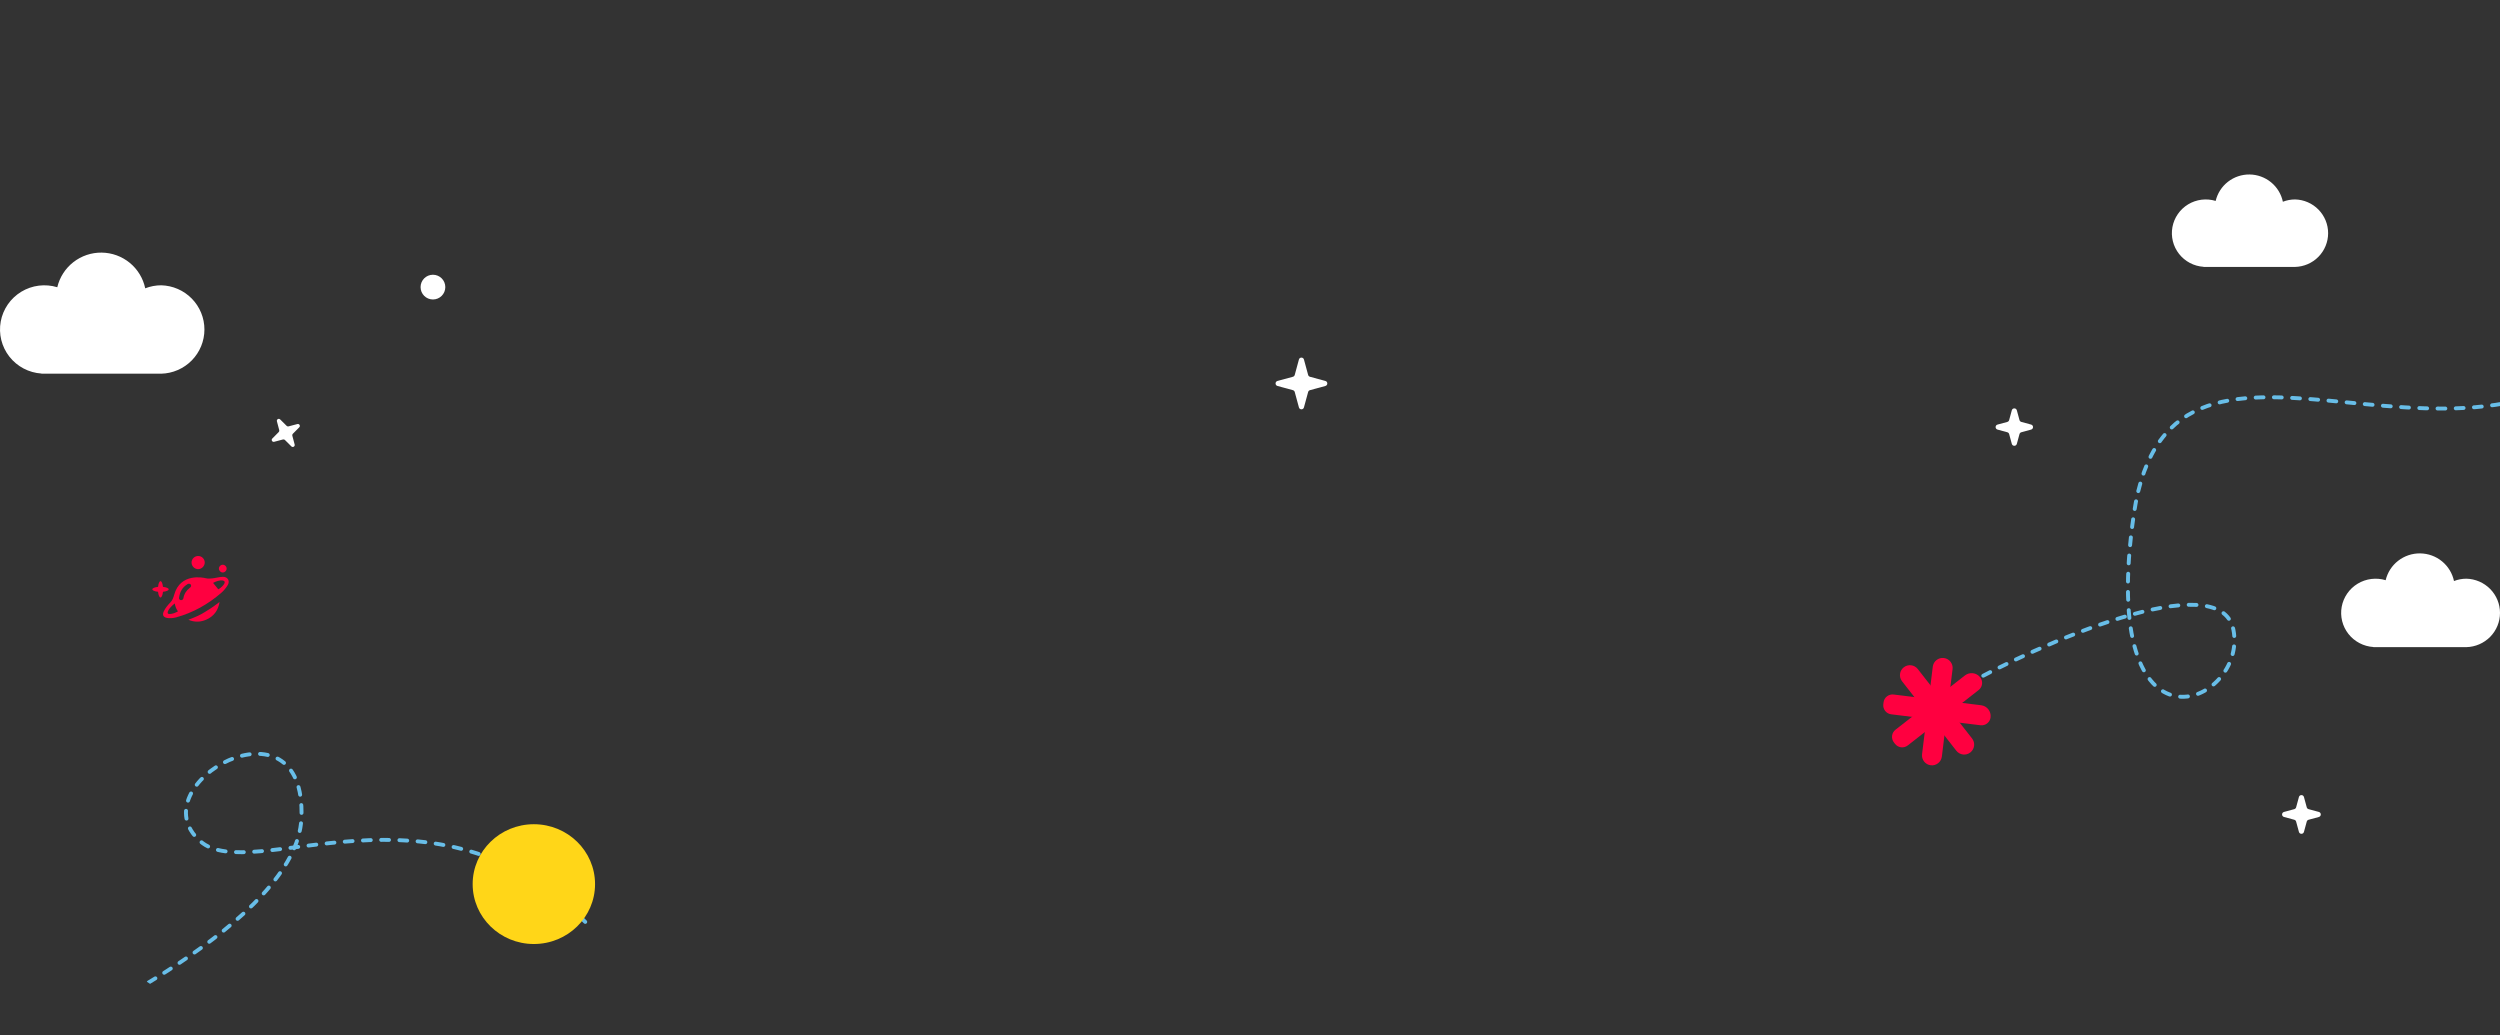 <svg width="1920" height="795" viewBox="0 0 1920 795" fill="none" xmlns="http://www.w3.org/2000/svg">
<rect x="0" y="0" width="1920" height="795" fill="#333333" stroke="none"/>
<g clip-path="url(#clip0_2420_13018)">
<g clip-path="url(#clip1_2420_13018)">
<path d="M2034.76 237.614C1909.85 416.138 1667.7 196.692 1638.8 394.84C1610.11 591.557 1726.74 541.21 1715.25 483.576C1705.19 433.107 1564.97 494.795 1506 528.202" stroke="#68BEE8" stroke-width="3" stroke-miterlimit="10" stroke-linecap="round" stroke-linejoin="round" stroke-dasharray="6 8"/>
<path d="M1455.4 571.305L1454.53 570.189C1452.17 567.165 1452.7 562.799 1455.73 560.435L1509.05 518.754C1512.69 515.906 1517.95 516.55 1520.8 520.194C1523.16 523.214 1522.62 527.585 1519.6 529.949L1465.16 572.5C1462.13 574.864 1457.77 574.329 1455.4 571.305Z" fill="#FF0040"/>
<path d="M1446.38 540.846L1446.56 539.435C1447.02 535.629 1450.49 532.921 1454.3 533.388L1521.48 541.622C1526.06 542.184 1529.33 546.356 1528.77 550.943C1528.3 554.754 1524.83 557.462 1521.02 556.995L1452.43 548.588C1448.62 548.121 1445.92 544.656 1446.38 540.846Z" fill="#FF0040"/>
<path d="M1462.1 512.496C1465.44 509.891 1470.25 510.481 1472.85 513.813L1514.54 567.138C1517.14 570.474 1516.55 575.282 1513.22 577.89C1509.88 580.494 1505.08 579.905 1502.47 576.573L1460.79 523.244C1458.18 519.912 1458.77 515.1 1462.1 512.496Z" fill="#FF0040"/>
<path d="M1492.9 505.352C1497.1 505.866 1500.09 509.685 1499.57 513.879L1491.34 581.063C1490.82 585.262 1487 588.246 1482.81 587.732C1478.61 587.217 1475.62 583.399 1476.14 579.2L1484.37 512.016C1484.89 507.822 1488.7 504.837 1492.9 505.352Z" fill="#FF0040"/>
<path d="M1762.62 153.165C1759.41 153.171 1756.23 153.773 1753.25 154.938C1752.02 149.075 1748.82 143.804 1744.17 139.997C1739.52 136.19 1733.71 134.076 1727.69 134.002C1721.68 133.928 1715.81 135.9 1711.07 139.592C1706.33 143.284 1703 148.475 1701.63 154.306C1698.12 153.237 1694.42 152.92 1690.78 153.375C1687.14 153.83 1683.63 155.047 1680.49 156.946C1677.36 158.845 1674.66 161.383 1672.58 164.393C1670.5 167.403 1669.08 170.818 1668.42 174.412C1667.76 178.006 1667.88 181.699 1668.75 185.247C1669.63 188.795 1671.25 192.118 1673.51 194.998C1675.77 197.878 1678.61 200.25 1681.86 201.958C1685.1 203.666 1688.67 204.671 1692.34 204.907V205H1762.59C1769.38 204.835 1775.85 202.032 1780.59 197.19C1785.34 192.347 1788 185.848 1788 179.082C1788 172.316 1785.34 165.818 1780.59 160.976C1775.85 156.133 1769.38 153.33 1762.59 153.165H1762.62Z" fill="white"/>
<path d="M1894.19 444.435C1890.93 444.441 1887.7 445.051 1884.67 446.233C1883.42 440.287 1880.16 434.942 1875.44 431.082C1870.72 427.221 1864.81 425.077 1858.69 425.002C1852.57 424.927 1846.61 426.927 1841.79 430.671C1836.97 434.415 1833.59 439.678 1832.19 445.592C1828.62 444.508 1824.86 444.187 1821.16 444.648C1817.45 445.109 1813.89 446.344 1810.7 448.269C1807.51 450.195 1804.77 452.769 1802.66 455.821C1800.54 458.874 1799.1 462.337 1798.43 465.982C1797.76 469.626 1797.87 473.37 1798.76 476.969C1799.65 480.567 1801.3 483.936 1803.6 486.857C1805.89 489.778 1808.79 492.183 1812.09 493.915C1815.39 495.647 1819.02 496.667 1822.74 496.906V497H1894.16C1901.07 496.833 1907.64 493.99 1912.47 489.08C1917.3 484.169 1920 477.579 1920 470.717C1920 463.856 1917.3 457.266 1912.47 452.356C1907.64 447.445 1901.07 444.602 1894.16 444.435H1894.19Z" fill="white"/>
<path d="M1545.07 315.108C1545.6 313.14 1548.4 313.14 1548.93 315.108L1550.97 322.623C1551.16 323.308 1551.69 323.843 1552.38 324.029L1559.89 326.07C1561.86 326.604 1561.86 329.396 1559.89 329.93L1552.38 331.971C1551.69 332.157 1551.16 332.692 1550.97 333.377L1548.93 340.892C1548.4 342.86 1545.6 342.86 1545.07 340.892L1543.03 333.377C1542.84 332.692 1542.31 332.157 1541.62 331.971L1534.11 329.93C1532.14 329.396 1532.14 326.604 1534.11 326.07L1541.62 324.029C1542.31 323.843 1542.84 323.308 1543.03 322.623L1545.07 315.108Z" fill="white"/>
<path d="M1765.57 612.108C1766.1 610.14 1768.9 610.14 1769.43 612.108L1771.58 620.017C1771.76 620.701 1772.3 621.237 1772.98 621.423L1780.89 623.57C1782.86 624.104 1782.86 626.896 1780.89 627.43L1772.98 629.577C1772.3 629.763 1771.76 630.299 1771.58 630.983L1769.43 638.892C1768.9 640.86 1766.1 640.86 1765.57 638.892L1763.42 630.983C1763.24 630.299 1762.7 629.763 1762.02 629.577L1754.11 627.43C1752.14 626.896 1752.14 624.104 1754.11 623.57L1762.02 621.423C1762.7 621.237 1763.24 620.701 1763.42 620.017L1765.57 612.108Z" fill="white"/>
<path d="M997.57 276.108C998.104 274.14 1000.9 274.14 1001.43 276.108L1004.65 287.949C1004.83 288.634 1005.37 289.169 1006.05 289.355L1017.89 292.57C1019.86 293.104 1019.86 295.896 1017.89 296.43L1006.05 299.645C1005.37 299.831 1004.83 300.366 1004.65 301.051L1001.43 312.892C1000.9 314.86 998.104 314.86 997.57 312.892L994.355 301.051C994.169 300.366 993.634 299.831 992.949 299.645L981.108 296.43C979.14 295.896 979.14 293.104 981.108 292.57L992.949 289.355C993.634 289.169 994.169 288.634 994.355 287.949L997.57 276.108Z" fill="white"/>
<path d="M167.651 452.604C166.581 451.275 165.184 449.563 163.66 447.677C165.698 446.406 169.251 445.37 171.216 445.852C175.098 446.806 169.646 451.628 167.651 452.604ZM145.744 451.471C143.111 453.532 141.445 456.041 140.869 459.368C140.757 460.005 140.311 460.901 139.106 460.901C137.494 460.901 137.494 459.351 137.494 459.351C138.07 454.398 140.162 450.983 143.88 448.706C144.496 448.328 145.364 447.912 146.567 448.929C147.189 450.396 146.325 451.014 145.744 451.471M129.19 471.371C127.991 470.669 129.169 467.49 134.199 463.427C134.638 466.017 135.473 467.802 136.62 469.456C136.806 469.726 131.614 472.239 129.19 471.371ZM171.214 443.002C168.461 443.07 165.735 443.905 162.976 444.202C161.364 444.378 159.653 444.494 158.091 444.087C155.976 443.535 138.529 439.889 133.805 456.679C133.168 458.934 132.478 460.976 130.924 462.588C128.913 464.671 126.931 466.984 125.74 469.611C123.076 475.484 131.099 475.273 135.231 474.157C148.232 470.572 159.742 464.111 169.916 455.321C171.88 453.627 173.614 451.502 174.93 449.268C176.78 446.127 174.862 442.909 171.214 443.002" fill="#FF0040"/>
<path d="M144.659 475.98C149.406 477.988 154.207 477.898 158.87 475.692C164.433 473.066 167.645 468.579 168.629 462.31C162.726 466.824 161.368 467.492 157.632 469.864C153.622 472.41 150.204 473.872 144.659 475.98Z" fill="#FF0040"/>
<path d="M152.255 437.106C154.96 437.048 157.248 434.707 157.236 432.007C157.223 429.25 154.964 426.996 152.216 427C149.444 427.006 147.148 429.228 147.111 431.943C147.072 434.767 149.461 437.166 152.255 437.106Z" fill="#FF0040"/>
<path d="M171.09 439.656C172.731 439.656 174.06 438.325 174.06 436.686C174.06 435.045 172.731 433.714 171.09 433.714C169.45 433.714 168.121 435.045 168.121 436.686C168.121 438.325 169.45 439.656 171.09 439.656Z" fill="#FF0040"/>
<path d="M123.27 458.874C124.155 458.874 124.905 457.03 125.157 454.492C127.699 454.238 129.541 453.49 129.541 452.605C129.541 451.719 127.699 450.97 125.157 450.718C124.905 448.176 124.155 446.335 123.27 446.335C122.386 446.335 121.636 448.176 121.384 450.718C118.844 450.97 117 451.719 117 452.605C117 453.49 118.844 454.238 121.384 454.492C121.636 457.03 122.386 458.874 123.27 458.874Z" fill="#FF0040"/>
<path d="M212.663 323.569C212.273 322.09 214.086 321.043 215.171 322.121L220.156 327.073C220.534 327.449 221.082 327.595 221.597 327.459L228.39 325.663C229.869 325.272 230.916 327.086 229.838 328.171L224.886 333.156C224.511 333.534 224.364 334.082 224.5 334.597L226.296 341.39C226.687 342.869 224.874 343.916 223.789 342.838L218.803 337.886C218.425 337.51 217.877 337.363 217.363 337.5L210.569 339.296C209.09 339.687 208.043 337.873 209.121 336.788L214.074 331.803C214.449 331.425 214.596 330.877 214.46 330.362L212.663 323.569Z" fill="white"/>
<path d="M332.5 230C337.747 230 342 225.747 342 220.5C342 215.253 337.747 211 332.5 211C327.253 211 323 215.253 323 220.5C323 225.747 327.253 230 332.5 230Z" fill="white"/>
<path d="M123.791 219.104C119.595 219.111 115.438 219.9 111.532 221.426C109.924 213.746 105.735 206.842 99.656 201.855C93.576 196.869 85.972 194.099 78.099 194.003C70.225 193.906 62.554 196.489 56.354 201.325C50.154 206.161 45.795 212.96 43.998 220.598C39.405 219.198 34.567 218.783 29.801 219.379C25.036 219.975 20.451 221.569 16.347 224.056C12.244 226.544 8.715 229.868 5.994 233.811C3.272 237.754 1.418 242.227 0.555 246.935C-0.309 251.642 -0.163 256.479 0.983 261.126C2.13 265.773 4.25 270.126 7.205 273.899C10.16 277.672 13.883 280.778 18.129 283.015C22.375 285.252 27.048 286.57 31.841 286.879V287H123.75C132.642 286.784 141.097 283.112 147.31 276.769C153.522 270.427 157 261.914 157 253.051C157 244.189 153.522 235.677 147.31 229.334C141.097 222.991 132.642 219.32 123.75 219.104H123.791Z" fill="white"/>
<path d="M28 801C51.664 788.424 228.121 707.948 231.486 628.424C235.691 529.018 104.738 602.98 153.86 646.128C193.157 680.646 334.602 589.617 450.514 709.079" stroke="#68BEE8" stroke-width="3" stroke-miterlimit="10" stroke-linecap="round" stroke-linejoin="round" stroke-dasharray="6 8"/>
</g>
<path d="M410 725C435.957 725 457 704.405 457 679C457 653.595 435.957 633 410 633C384.043 633 363 653.595 363 679C363 704.405 384.043 725 410 725Z" fill="#FFD618"/>
</g>
<defs>
<clipPath id="clip0_2420_13018">
<path d="M0 0H1920V545C1920 683.071 1808.07 795 1670 795H250C111.929 795 0 683.071 0 545V0Z" fill="white"/>
</clipPath>
<clipPath id="clip1_2420_13018">
<rect width="1920" height="795" fill="white"/>
</clipPath>
</defs>
</svg>
